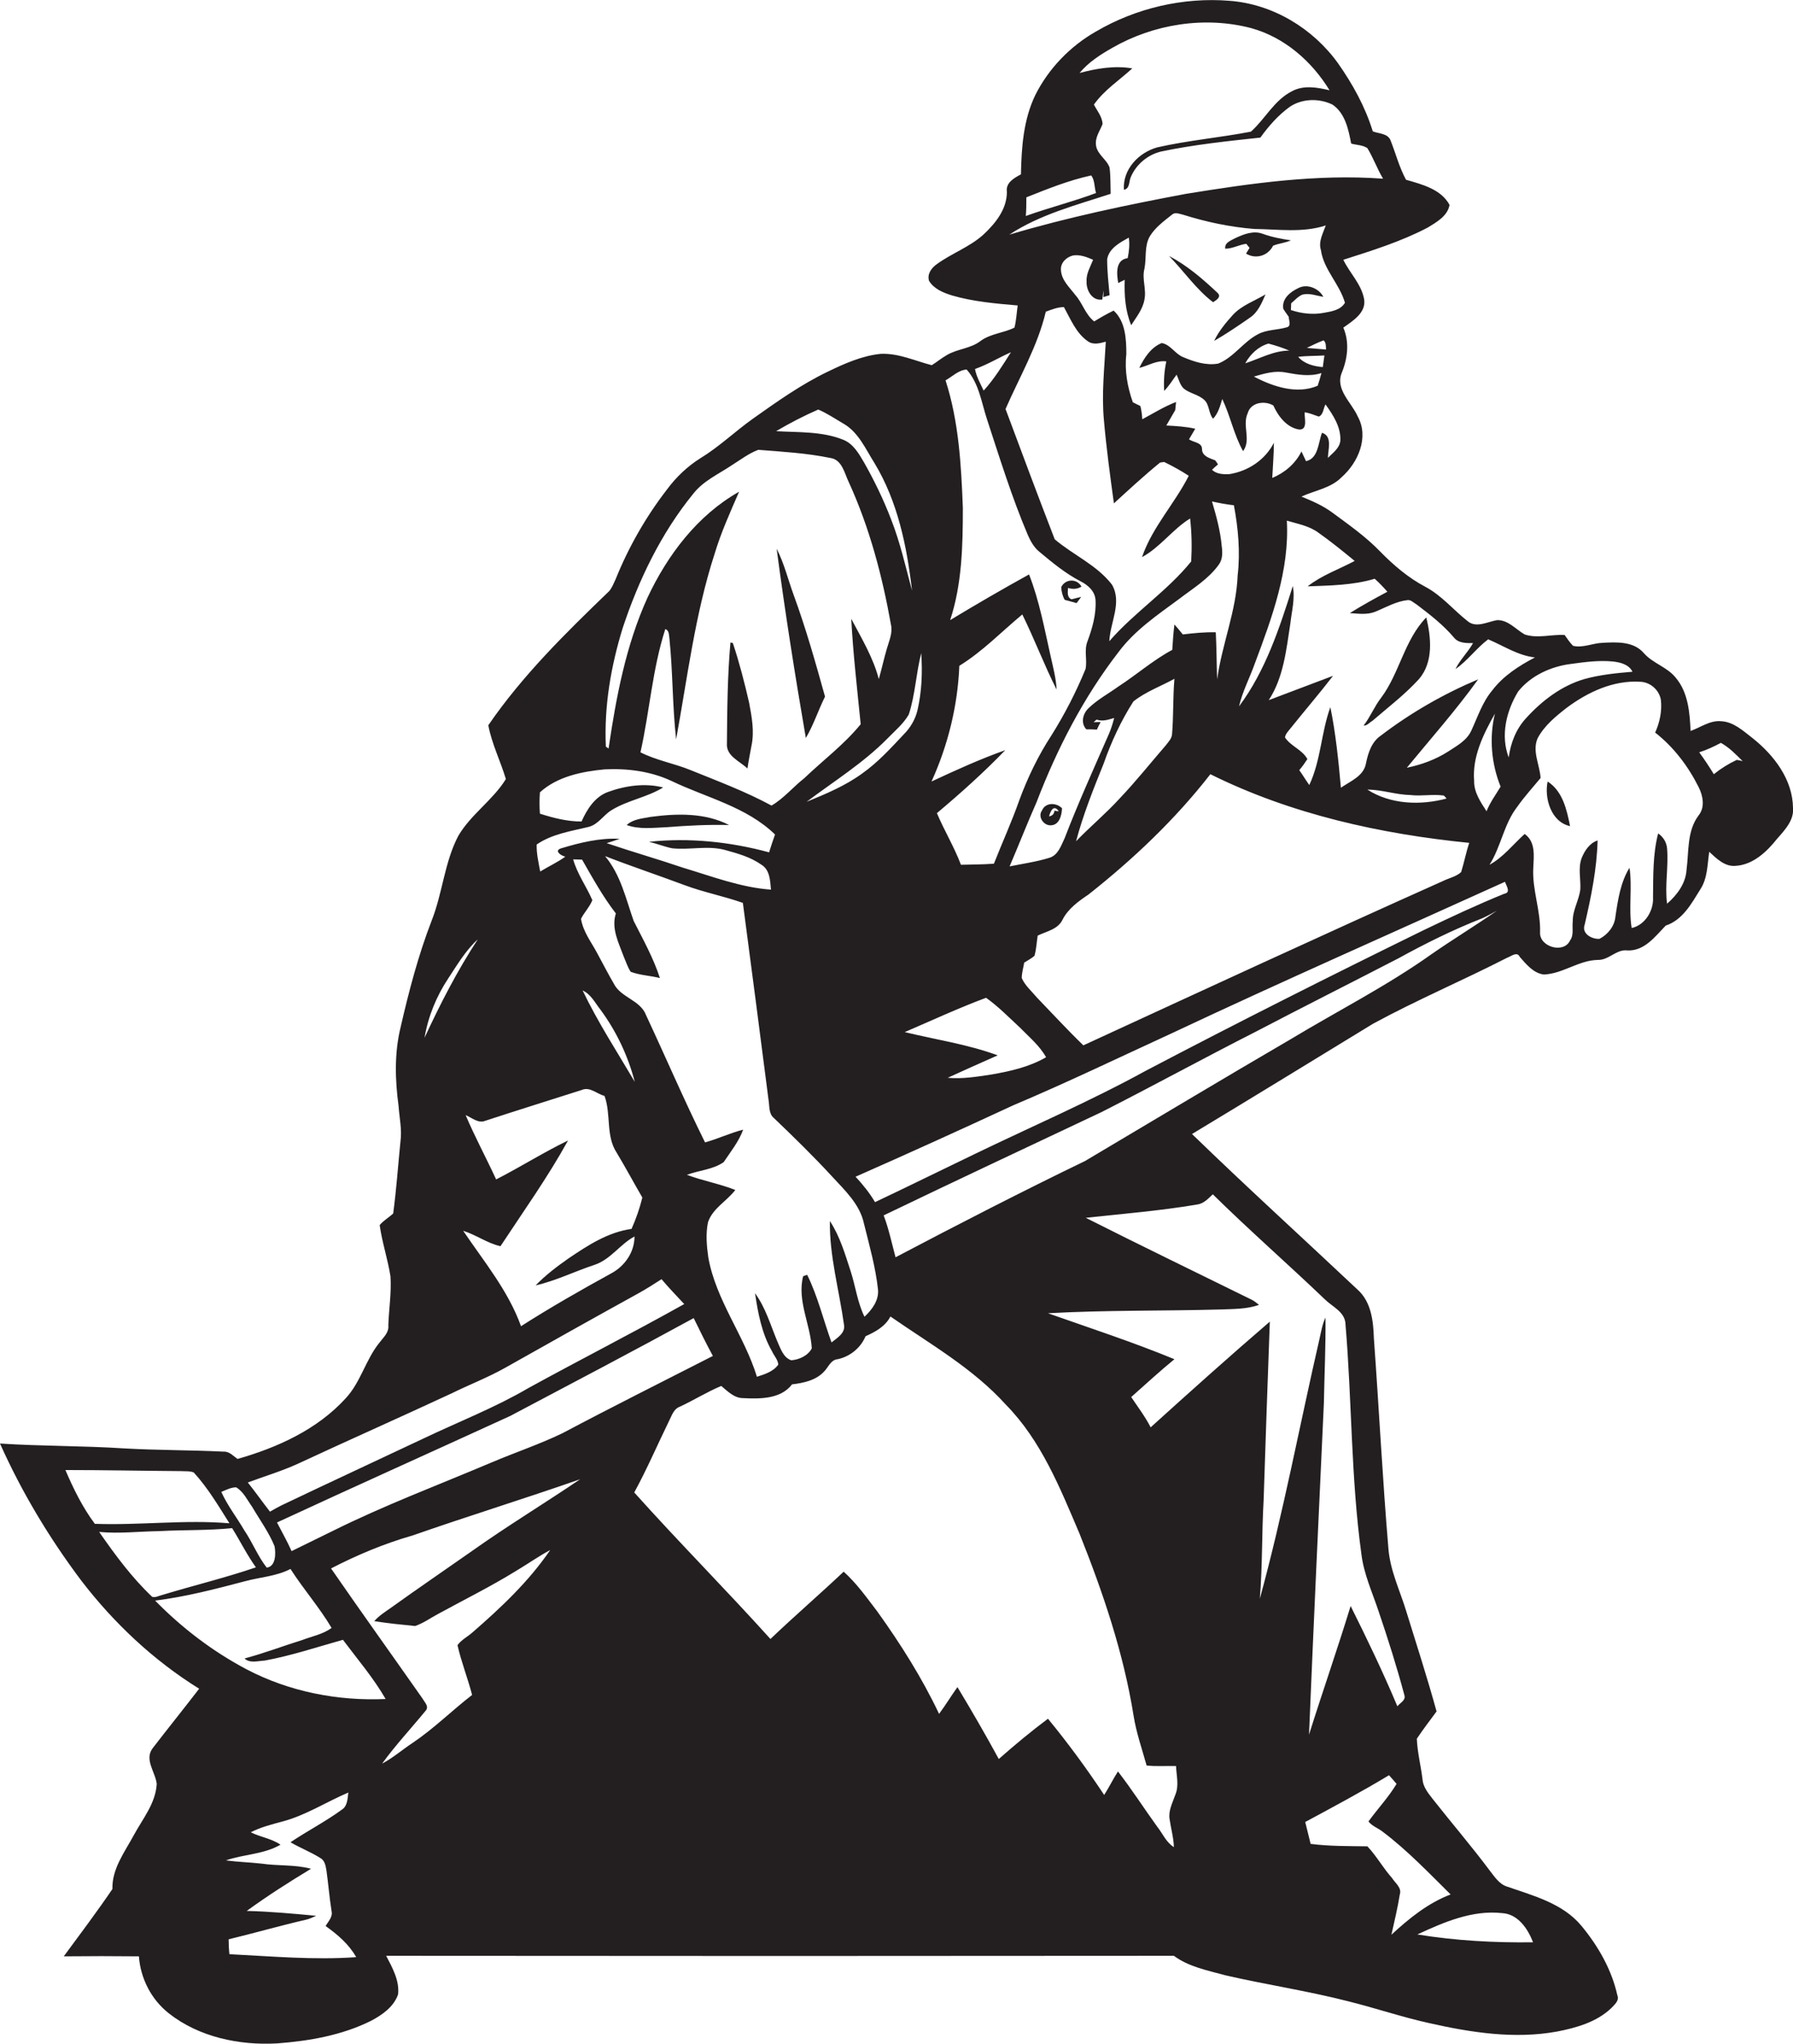 <?xml version="1.0" encoding="utf-8"?>
<!-- Generator: Adobe Illustrator 19.2.0, SVG Export Plug-In . SVG Version: 6.00 Build 0)  -->
<svg version="1.1" id="Layer_1" xmlns="http://www.w3.org/2000/svg" xmlns:xlink="http://www.w3.org/1999/xlink" x="0px" y="0px"
	 viewBox="0 0 663.5 756" enable-background="new 0 0 663.5 756" xml:space="preserve">
<g>
	<path fill="#231F20" d="M663.5,298.9c-0.1-10.5-7-19.5-14.9-25.8c-3.5-2.7-7.1-6.1-11.7-6.3c-4.1-0.4-7.6,2.3-11.3,3.6
		c-0.3-6.8-0.9-14.3-5.5-19.7c-3.2-4-8.5-5.3-11.8-9.1c-3.8-4.4-10-4.1-15.3-3.8c-3.6,0.1-7.3,2-10.9,1.1c-1.2-1.2-2.1-2.6-3.1-4
		c-4.9-0.3-10,1.4-14.8-0.2c-3.3-1.9-6.1-5.4-10.2-5.3c-3.6,0.6-7.8,3.1-11,0.3c-5.2-4.1-9.5-9.4-15.5-12.6
		c-6.3-3.3-11.8-8-16.8-13.1c-5.3-5.5-11.6-9.9-17.7-14.4c-3.5-2.6-7.5-4.3-11.4-5.9c5-2.3,10.9-3.1,14.9-7.2
		c6.1-5.4,10.2-14.8,5.9-22.5c-2.3-5.2-8.5-10-5.8-16.3c2.1-5.2,2.8-11.2,0.5-16.5c3.5-2.5,8.5-5.5,7.7-10.5
		c-1-5.6-5.3-9.6-7.7-14.6c10.6-3.4,21.3-6.7,31.2-11.9c3.3-2,7.4-4.3,8.1-8.4c-3.1-5.8-10.2-7.6-16.1-9.3
		c-2.5-4.6-3.8-9.7-5.7-14.5c-1-2.7-4.3-2.5-6.6-3.4c-2.8-9.1-7.4-17.4-12.8-25.1c-9.3-13-24.2-22-40.2-23.2
		c-17.1-1.4-34.7,2.7-49.5,11.4c-9.5,5.4-17.5,13.7-22.4,23.5c-4.4,9.1-5.1,19.4-5.3,29.3c-2.6,1.4-5.7,3.1-5.2,6.5
		c0,6.4-4.2,11.6-8.7,15.8c-5.1,4.6-11.7,6.9-17.2,10.9c-2,1.4-3.7,3.7-2.9,6.2c1.8,3,5.3,4.4,8.5,5.4c7.9,2.3,16.2,3,24.3,3.7
		c-0.4,2.7-0.5,5.5-1.2,8.2c-4,2-8.8,2.2-12.5,4.9c-3.7,2.9-8.6,2.9-12.6,5.3c-1.9,1.1-3.6,2.5-5.5,3.7c-6.2-1.6-12.3-4.5-18.9-4.2
		c-6.9,0.7-13.4,3.6-19.6,6.6c-9.8,4.7-18.8,11.1-27.7,17.4c-6.6,4.7-12.5,10.4-19.4,14.6c-4.8,3-9,7-12.4,11.6
		c-7.8,10.1-14.2,21.3-19,33.2c-0.7,1.5-1.3,3.1-2.4,4.4c-16,15.4-32.1,31.2-44.7,49.6c1.3,6.9,4.5,13.2,6.5,19.9
		c-4.8,7.8-12.9,13-17.6,21c-5.1,9.7-5.8,21-9.8,31.2c-5,12.9-8.5,26.3-11.6,39.8c-2.3,9.5-2,19.4-0.7,29c0.3,4.3,1.3,8.7,0.7,13
		c-0.9,8.9-1.5,17.8-2.7,26.7c-1.6,1.5-3.6,2.6-5,4.3c0.9,6.4,3,12.6,4,19c0.4,6-0.6,12.1-0.8,18.1c0.3,2.7-1.9,4.5-3.3,6.4
		c-5.1,6.3-6.9,14.6-12.5,20.6c-10.5,11.5-25.2,18.2-40,22.4c-1.6-1.1-3-2.8-5.1-2.7c-12.3-0.6-24.6-0.5-36.9-1.2
		C30.6,534.8,15.3,535,0,534c8,17.9,18.2,34.9,30,50.6c12.1,15.8,26.8,29.6,43.7,40.1c-5.7,7.4-11.5,14.6-17.2,22
		c-3.2,4.2,1,8.8,1.5,13.2c-0.4,7.2-5.2,12.9-8.5,19c-3.4,6.3-8.1,12.4-7.9,19.9c-5.7,8.4-11.9,16.6-18,24.9
		c9.3-0.1,18.6-0.1,27.8,0c0.6,8.2,4.6,16,11.1,21.1c11.2,8.8,26.1,11.9,40.1,11.1c11.9-0.9,23.9-3,34.6-8.3
		c4.2-2.2,8.5-5.2,10.1-9.8c0.6-5.1-2.1-9.9-4.4-14.3c97.2,0.1,194.4,0.1,291.5,0c5.5,4.1,12.5,5.4,19,7.2
		c15.2,3.5,30.7,5.8,45.8,9.7c10,2.5,19.7,5.8,29.7,8c15.5,3.5,31.6,6,47.4,3.1c7.1-1.4,14.6-3.5,20-8.7c1.2-1.3,3-2.7,2.2-4.7
		c-2.1-9.5-7.1-18.2-13.3-25.7c-6.9-8.3-17.7-11.1-27.5-14.5c-2.9-0.9-4.6-3.6-6.4-5.9c-6.8-9.1-14.2-17.7-21.2-26.6
		c-1.7-2.2-3.5-4.4-3.7-7.2c-0.6-5-1.9-9.9-2.1-15c2.3-3.5,4.9-6.8,7.3-10.1c-3.4-12.4-7.4-24.7-11.2-37c-2.3-7.6-5.9-14.9-6.6-23
		c-2.2-26-3.5-52.1-5.4-78.1c-0.2-6.4-1-13.5-6.1-18c-20.4-19.2-41.1-38-61.2-57.5c22.4-13.5,44.7-27.2,67-40.8
		c16.2-8.8,33.2-16,49.6-24.4c1.5-0.5,3.7-2.5,4.7-0.3c2.4,2.7,5,6,8.9,6.5c7.1-0.3,12.9-5.3,20-5.4c4.1,0.1,6.9-4.1,11-3.5
		c6.3,0.2,10.2-5.2,14.1-9.2c6.3-2.1,9.5-8.1,12.8-13.4c2.7-4.1,2.6-9.2,3.3-13.9c2.7,2.5,5.8,5.6,9.8,5.2c6.4-0.4,11.5-5.2,15.3-10
		C660.6,306.9,663.9,303.4,663.5,298.9z M581.4,245.6c5.1-0.7,10.2-1.4,15.4-0.9c2.8,0.3,6,1.1,7.3,3.8c-6,0.5-12,1.1-17.8,2.7
		c-8.5,2.5-15.7,8-21.6,14.5c-3.7,4-5.7,9.2-6.4,14.5c-3.1-8.1-0.9-17.2,3.5-24.4C566.5,249.9,574,246.5,581.4,245.6z M487.8,197
		c4.7,3.3,9.1,6.9,13.5,10.5c-5.8,3.1-12.2,5.3-17.4,9.4c8.3-0.3,16.8-0.4,24.8-2.8c1.7,1.5,3.2,3.1,4.7,4.8
		c-4.7,2.5-9.4,5.1-13.9,7.9c3.1,0.2,6.4,0.7,9.4-0.5c3.9-1.6,7.6-3.8,11.9-4.3c1.3-0.2,2.3,1,3.4,1.6c4.9,3.7,9.8,7.5,13.8,12.2
		c1.7,2.2,4.6,2.1,7.1,2.1c-1.9,3.4-4.8,6.1-6.5,9.6c4.5-3.1,7.7-7.7,12.1-11c5.7,2.4,11,6,17.3,6.7c-5.9,3.1-11.7,6.8-15.8,12.2
		c-3.7,4.4-5.4,9.9-7.8,15c-1.7,3.6-5.3,5.5-8.5,7.6c-4.7,3-9.9,4.9-15.3,6c8.9-10.8,18.2-21.3,26.4-32.7c-12.8,5.4-25,12.4-36,20.8
		c-3.4,2.3-4.7,6.3-5.5,10.2c-0.8,4.8-5.7,6.6-9.3,9.1c-0.9-10-1.9-20-3.9-29.8c-3.4,9.3-3.5,19.7-7.8,28.8
		c-1.3-1.8-2.4-3.7-3.7-5.5c1.1-1.3,2.1-2.7,3-4.1c-1.9-3.5-6.1-4.7-8.3-8c0.2-1.3,1.2-2.3,2-3.3c5.2-6.5,10.7-12.9,15.8-19.5
		c-7.9,3-15.8,6-23.8,9c5.5-8.4,6.5-18.7,8-28.4c0.5-4.5,1.8-9.2,0.9-13.8c-4.9,15.5-10.1,31.4-19.9,44.5c1.3-5.6,4-10.6,5.9-16
		c6.3-16.8,12.8-34.4,11.8-52.7C480.2,193.8,484.4,194.5,487.8,197z M555.3,291c-1.8,3-3.9,5.8-5.2,9.1c-2.2-3.4-4.7-7-4.6-11.3
		c-0.7-8.9,3.4-17.2,7.7-24.8C551,272.9,551.9,282.6,555.3,291z M334.8,381.8c10-4.3,19.9-8.9,30.1-12.7c4.6,3.3,8.5,7.3,12.6,11.1
		c3.4,3.5,7.2,6.6,9.6,10.9c-6.2,3.6-13.3,5.2-20.3,6.4c-5.3,0.8-10.7,1.7-16.1,1.2c6.2-2.8,12.3-5.6,18.5-8.3
		C358.1,386.3,346.3,384.6,334.8,381.8z M452.1,202c-0.5-5.6-2-11.1-3.6-16.5c2.7,0.6,5.3,1.1,8.1,1.4c1.6,8.5,2.4,17.3,1.4,25.9
		c-0.5,13.2-5.8,25.5-7.6,38.5c-0.2-5.8-0.2-11.6-0.5-17.4c-4.1-0.1-8.1,0.3-12.2,0.8c-1-1.2-2-2.5-3.1-3.7
		c-0.4,3.1-0.6,6.3-0.8,9.4c-7.1,3.8-13.2,9.2-20,13.6c-3.6,2.6-7.7,4.8-10.9,7.9c-2.2,2-3.1,5.6-0.9,7.9c1.3,0,2.6,0,3.9,0.1
		c0.3-0.7,1-2.1,1.4-2.8c-0.7,0-2,0-2.6,0.1c0.3-0.3,0.8-0.8,1.1-1c2.2,0.8,4.4,0,6.5-0.6c-0.5,2-1.1,3.9-1.9,5.8
		C404.8,284.2,399,297,394,310c-1.3,2.7-2.4,6.3-5.6,7.3c-4.8,1.5-9.9,2.2-14.8,3.2c3.4-7.9,6.5-15.9,10-23.8
		c7.6-19.8,17.4-38.8,30.4-55.6c6-8,14.3-13.6,22.3-19.5c5.1-3.9,10.9-7.4,14.7-12.7C452.5,206.9,452.4,204.3,452.1,202z
		 M434.6,251.1c-0.6,6.9-0.3,13.8-0.9,20.7c-0.2,1.5-1.3,2.6-2.2,3.8c-5.7,6.6-11.2,13.5-17.2,19.8c-5.1,5.6-10.9,10.4-16.1,15.8
		c2.6-9.8,6.4-19.3,10.2-28.7c2.8-8,6.4-15.8,11-23C423.9,255.9,429.5,253.9,434.6,251.1z M383.7,369c-1.9-2.3-4.4-4.4-5.6-7.2
		c0-1.9,0.6-3.8,0.9-5.7c1.3-0.8,2.6-1.5,3.8-2.5c0.7-2.4,0.8-5,1.2-7.5c3.3-1.6,7.5-2.3,9.2-5.9c2.1-4.1,5.9-6.8,9.6-9.3
		c16.6-13.1,32.1-27.8,45.1-44.5c29.8,14.8,62.8,22.1,95.8,25.4c-1.2,3.5-1.9,7.3-3,10.8c-1.8,1.7-4.5,2.2-6.7,3.3
		c-44.5,19.9-88.8,40.4-133.1,60.8C395,381,389.4,374.9,383.7,369z M506,292.1c5.4,0,10.5,1.9,15.9,2c4.1,0.5,8.3-0.4,12.4,0.2
		c0.3,0.3,0.8,0.8,1,1.1C525.6,298,514.6,297.6,506,292.1z M497.7,112c-1.6,2.7-4.9,3.2-7.7,3.7c-4.1,0.8-8.4,0.3-12.3-1
		c0-0.6,0.1-1.9,0.1-2.5c1.3-1.1,2.5-2.5,4.1-3.2c2.6-0.7,5.2,0.4,7.8,0.8c-1.6-3.1-6-5-9.3-3.2c-3,1.4-6.2,4-5.5,7.7
		c0.7,1,1.3,2,2,2.9c0,1.3,1.1,3.5-0.8,3.9c-3.4,1-7.3,0.8-10.5,2.5c-5.5,2.8-9,8.6-14.8,10.9c-4.5,0.8-9-0.7-13-2.4
		c-3-1.2-4.6-4.6-7.9-5.2c-4,1.6-6.5,5.5-8.3,9.2c3.3-0.8,6.4-2.9,10-2.4c-0.8,3.6-1,7.3-0.8,10.9c1.8-1.8,3.1-4,4.6-6
		c0.8,1.7,1.2,3.7,2.6,5.1c2.3,1.9,5.5,2.2,7.7,4.3c1.9,1.8,1.5,4.9,3.2,6.9c1.9-2,2.6-4.7,3.4-7.3c3,6.3,4.3,13.2,7.7,19.3
		c3.1-4.2-0.4-9.5,1.7-14c1.1-4.1,6.3-4.8,9.5-2.9c1.8,4,5,8.2,9.6,8.9c3.3,0.1,1.8-4.4,2-6.4c1.8,0.3,3.5,1,5.2,1.6
		c1.7-0.6,1.7-3.1,2.5-4.5c2.8,3.9,5.7,8.3,5.5,13.3c-0.2,2.9-2.8,4.6-4.6,6.5c0-3,1.8-8.1-2.2-9.3c-1.4,3.6-1.3,9.5-5.9,10.5
		c-0.6-1.2-1.1-2.4-1.7-3.6c-2.2,4.5-6.2,7.9-10.8,9.8c0.2-4.3,0.6-8.7,0.6-13c-3.2,6.3-9.5,10.5-16.5,11.6c-2.2,0.1-4.7,0-6.4-1.6
		c0.5-0.5,1.6-1.5,2.2-2c-0.2-0.4-0.7-1.1-1-1.5c-2-0.8-4.9-1.5-4.9-4.2c0-2.5-3.2-2.4-4.8-3.6c0.8-1.3,1.5-2.6,2.3-3.9
		c-3.5-0.8-7.1-1-10.7-1.2c1.1-1.9,2.2-3.8,3.3-5.7c0.1-0.8,0.2-2.2,0.3-3c-4.4,1.7-8.4,4.2-12.5,6.4c-0.1-1.7-0.3-3.3-0.7-4.9
		c-1-0.5-1.9-0.9-2.8-1.4c-2-5.7-3.1-11.7-2.4-17.8c0-5.5-0.3-12.1-4.7-16.1c-2.5,1.2-4.9,2.6-7.2,4c-3.3-2.6-4.3-6.8-7-9.8
		c-2.1-2.8-5.1-5.4-5.3-9.2c-0.2-2.7,2-4.8,4.5-5.4c2.6-0.4,5.1,0.6,7.4,1.6c-1,2.6-2.6,5.1-2.4,8c-0.2,3.2,2,7.3,5.8,6.7
		c0.1-0.8,0.3-2.5,0.5-3.4c0,0.6-0.1,1.9-0.1,2.5l2.3-0.7c-0.4-4.4-0.9-8.9-0.9-13.3c0.7-4.1,4.8-6.2,8-8c0.4,2.5,0.1,5.1-0.4,7.6
		c-4.6,0.6-4.1,5.8-3.5,9.2c0.8-0.4,1.6-0.8,2.4-1.2c-0.2,5.7,0.2,11.5,2.4,16.8c1.9-3,4.3-5.9,4.9-9.5c0.8-3.8-1-7.6,0-11.4
		c0.8-4-0.1-8.4,2-12c2-3.3,5.2-5.6,8.2-8c1.1-1,2.7-0.3,4,0c8.6,2.7,17.5,4.6,26.5,5.3c8.8,0.1,17.8,1.5,26.4-1.3
		c-1,2.9-2.8,5.9-1.8,9.1C489.8,99.7,495.7,105,497.7,112z M475.8,137.8c4.4,0.8,8.9,1.6,13.2,0.2c-0.4,1.6-0.9,3.2-1.4,4.7
		c-7.7,3.3-16.6,0.3-23.6-3.4C467.8,138.2,471.8,137,475.8,137.8z M460.8,134.4c1.9-3.4,4.8-6.2,8.6-7.3c2.6,0.7,5.2,1.5,7.7,2.6
		C471.3,129.7,466.1,132.7,460.8,134.4z M480.4,132c3.2-0.4,6.5-0.3,9.7-0.5c-0.2,1.4-0.4,2.9-0.6,4.3
		C486.1,135.5,482.6,134.6,480.4,132z M483.6,128.7c2-1,4.1-2,6.2-2.8c1,0.9,0.8,2.2,0.9,3.4C488.3,129.1,486,128.9,483.6,128.7z
		 M379.8,73c7.8-3.1,15.7-6.3,24-8.1c1.4,1.8,1.1,4.4,1.8,6.5c-8.5,3.2-17.4,5.4-26,8.5C379.8,77.7,379.8,75.4,379.8,73z
		 M373.5,86.8c11.4-7.5,24.7-10.9,37.5-15.1c-0.1-3.2,0-6.5-0.4-9.7c-1-3-4.5-4.8-5-8.1c-0.5-3,1.4-5.4,2.4-8
		c-0.1-2.7-2-4.9-3.2-7.2c3.8-5.4,9.4-9,14.2-13.4c-6.5-1.1-13.2,0-19.5,1.7c3.3-4,7.7-6.8,12.1-9.3c15.3-8.8,34.2-11.8,51.4-7.3
		c12.3,3.4,22.4,12.2,29,23c-4.6-1.1-9.7-2-14,0.4c-6.5,3.3-9.9,10.3-15.1,14.9c-11.4,2.2-23.1,3.2-34.6,5.8
		c-6.9,1.9-12.9,8.1-12.4,15.7c2.3-0.4,1.8-3.2,2.6-4.8c2-4.7,6.4-8.3,11.4-9.4c12-2.5,24.3-3.8,36.5-5.1c3.1-4.3,6.6-8.3,10.9-11.4
		c4.6-3.1,10.9-3.2,15.8-0.8c4.7,3.2,5.9,9.2,6.9,14.4c2,0.6,4.3,0.5,6,1.7c2.2,3.6,3.6,7.6,5.8,11.3c-24.4-1.8-48.8,1.7-72.9,5.6
		C417,75.8,395,80.4,373.5,86.8z M387,115.3c2.2-0.8,4.4-1.7,6.7-1.7c2.5,4.5,4.5,9.6,8.8,12.6c2,1.5,4.5,0.8,6.7,0.2
		c-0.5,9.6-1.6,19.3-0.7,29c0.9,10.3,2.3,20.6,3.7,30.8c5.6-5.1,11.2-10.3,17.1-15.1c0.4,0,1.1-0.2,1.5-0.2c3.1,1.5,6.2,3.2,9.1,5.1
		c-5.2,10.3-13.5,19-17.3,30.1c6.8-3.7,11.3-10.3,17.8-14.3c0.6,5.3,0.7,10.6,0.4,15.9c-8.9,11-21,18.8-30.3,29.5
		c0.3-6.9,4.8-14.3,1-20.9c-5.6-7.3-14.4-11-21.2-16.8c-6.2-16-12.2-32.1-18.2-48.2C377.3,139.4,384,128,387,115.3z M374.1,130.3
		c-3.1,4.9-6.2,9.9-10.1,14.2c-1.2-2.6-2.7-5.2-3.2-8C365.4,134.9,369.6,132.3,374.1,130.3z M355,246.3c8.6-5.3,15.6-12.6,23.3-19
		c4.5,9.1,8.1,18.7,12.7,27.8c-0.2-4.2-1.3-8.2-2.2-12.3c-2.3-10.2-4.2-20.6-8-30.3c-9.8,5.4-19.6,11.1-29.2,16.9
		c4.4-13.3,4.7-27.6,4.7-41.5c-0.6-15.9-1.5-32-6.4-47.2c2.5-1.4,4.8-3.8,7.8-4c4.6,5.1,5.5,12.3,7.6,18.6
		c4.7,14.3,9.1,28.6,15,42.5c1,2.3,2.3,4.7,4.3,6.3c4.8,4,9.6,8,15.2,10.9c2.8,1.4,5.4,3.7,5.6,7c0.3,5.3-1.2,10.4-3,15.3
		c-1.3,3.3,0,6.9-0.7,10.2c-3.5,8.5-7.7,16.7-12.6,24.5c-4.9,7.5-8.8,15.6-11.9,24c-2.8,8-6.3,15.6-9.4,23.5
		c-4.1,0.3-8.1,0.3-12.2,0.4c-2.5-6.6-6.2-12.7-8.9-19.1c8.8-7.4,17.3-15,25.3-23.3c-9.3,3.3-18.3,7.4-27.3,11.6
		C350.8,275.7,354.4,261.1,355,246.3z M339.5,262.8c-0.8,3.3-2.6,6.4-5,8.8c-4.8,5.1-9.6,10.4-15.4,14.5
		c-6.3,4.6-13.5,7.6-20.6,10.5c10.1-7.6,20.9-14.3,29.8-23.3c2.8-2.9,6-5.5,8-9c2.4-7.4,2.7-15.3,4.6-22.7
		C341.4,248.7,341.1,255.9,339.5,262.8z M312.3,489.9c0.7,3.2-2.5,5-4.6,6.7c-3-8.3-5.1-17.1-9-25c-0.4,0.1-1.2,0.4-1.5,0.5
		c-2.3,9,2.7,17.8,3.2,26.7c-1.4,2.7-4.7,4.2-7.6,4.4c-3-1-4-4.5-5.2-7.1c-2.5-6-4.3-12.4-8.2-17.7c1.1,7.4,2.5,14.9,6.3,21.5
		c0.7,1.6,2.2,3.1,2.3,4.9c-1.8,2.6-5.1,3.6-7.9,4.5c-4.7-15.3-15.2-28.3-18-44.2c-0.6-4.3-1-8.7-0.1-13c1.8-5.2,6.9-7.7,10.1-11.9
		c-5.8-2.3-12.1-3.4-17.9-5.6c4.5-1.7,9.6-1.9,13.6-4.7c2.6-3.9,5.6-7.6,7.2-12c-4.8,1.2-9.3,3.4-14.1,4.7
		c-7.7-15.5-14.5-31.4-21.8-47c-2.1-5.7-9.4-6.5-12-11.8c-2.1-3.6-4-7.3-6-11c-2.2-4.2-5.3-8-6.1-12.9c1.2-2.4,3.2-4.4,4.2-6.9
		c-2.2-5.1-5.6-9.7-7.1-15.1c0.8,0,2.5,0.1,3.3,0.1c3.9,6.8,7.7,13.7,12.5,19.9c-1.8,5.6,1.1,11,3,16.2c0.8,1.8,1.4,3.8,2.5,5.4
		c3.5,1.3,7.2,1.4,10.8,2.3c-2.4-7.4-6.2-14.2-9.7-21.1c-2.9-8.2-4.8-17.1-10.6-24c9.8,3.8,19.7,7.1,29.6,10.8
		c7,2.6,14.3,4,21.4,6.5c3.2,24.3,6.4,48.6,9.5,72.9c0.4,2.3,0,5.1,2,6.7c7.3,7,14.6,14.1,21.5,21.6c4.7,5.1,10.3,10.3,11.8,17.4
		c2,8.1,4.3,16.1,5.2,24.4c0.4,4-2.2,7.5-5,10.1c-2.6-5.3-3.3-11.2-5.1-16.8c-2.1-6.4-4-13-7.7-18.6
		C306.9,464.5,310.5,477.1,312.3,489.9z M263.8,501.6c-18.6,9.5-37.2,18.8-55.7,28.6c-8.5,4.1-17.5,7.1-26.2,10.8
		c-19.6,8.3-39.6,15.8-58.7,25.3c-5.1,2.5-10.2,5-15.3,7.5c-1.6-3.6-3.6-7.1-5.4-10.6c28.7-13.3,57.5-26.2,86.3-39.4
		c22.7-12,45.4-23.9,67.9-36.2C259,492.3,261.3,497,263.8,501.6z M234.9,400.2c-6.6-11.2-13.7-22.1-19.3-33.8
		c3.1,1.4,4.6,4.6,6.6,7.1C228.1,381.5,232.4,390.6,234.9,400.2z M302.8,151.5c3.3,1.4,6.2,3.4,9.3,5.2c5.6,3.2,8.2,9.4,11.5,14.6
		c8.6,14.2,12,30.8,13.9,47.2c-2.4-8.9-4.4-17.9-7.8-26.5c-2.8-7.3-6.2-14.3-10-21c-1.9-3.2-3.9-6.8-7.6-8.3
		c-7.9-3.2-16.5-2.7-24.9-3.2C292.3,156.5,297.5,153.8,302.8,151.5z M230.4,232.4c5.9-17.8,14.2-35.1,26.1-49.7
		c3.7-4.8,9.4-7.3,14.3-10.6c3.2-2,6.3-4.4,9.8-5.7c8.9,0.7,17.8,1.2,26.6,3c4.5,0.6,5.3,5.8,7,9.2c7.6,16.7,12.3,34.5,15.5,52.5
		c0.7,3-0.7,6-1.5,8.8c-1.1,3.7-1.9,7.5-3,11.3c-2.1-8-6.4-15.1-10.2-22.3c0.7,13,2.2,26,3.5,39c-6.1,7.5-13.9,13.3-20.9,20
		c-4.1,3.2-7.6,7.5-12.1,10.1c-9.6-5.2-19.8-9-29.9-13.1c-6.1-2.5-12.7-3.6-18.6-6.6c3.4-15.1,4.4-30.8,9.2-45.6
		c1.4,0.5,1.3,2,1.5,3.3c1.3,12.4,1.1,25.1,2.5,37.5c4.2-22.9,7-46.3,14.2-68.5c2.4-8,5.8-15.5,9.1-23.1
		c-15.4,8.7-26.5,23.4-33.9,39.2c-8,17.6-11.6,36.8-14.4,55.8l-1-0.7C223.5,261.2,226.1,246.4,230.4,232.4z M224.9,293
		c-4.8,1.8-7.7,6.4-9.7,10.9c-5.3,0-10.4-1.3-15.4-2.9c-0.2-2.6-0.2-5.3,0-7.9c6.5-5.9,15.6-7.7,24-8.5c8.4-0.4,17,0.7,24.7,4.3
		c12.9,6.2,27.7,9.5,38.3,19.8c-0.8,2.2-1.5,4.4-2.2,6.6c-14.4-3.9-29.6-5.5-44.4-3.9c2.9,0.7,5.6,1.8,8.5,2.4
		c6.5,0.7,13.1-1.1,19.5,0.6c4.7,1.3,9.5,2.6,13.6,5.5c3.1,1.9,3.2,5.9,3.5,9.2c-11.2-0.8-21.8-4.9-32.5-8.1
		c-9.4-3.2-18.9-5.9-28.3-9.1c1.6-0.5,3.2-1,4.8-1.6c-7.3-0.4-14.6,1.4-21.6,3.5c-2.9,0.9,0,2.8,1.5,3.1c-2.9,2.1-6.2,3.6-9.3,5.5
		c-0.6-3.3-1.4-6.6-1.3-10c5.7-3.9,12.6-4.9,19.2-6.5c3.6-0.9,5.5-4.4,8.5-6.2c6-3.7,13.1-4.7,19.1-8.4
		C238.7,289.6,231.5,290.6,224.9,293z M179.6,414.6c11.9-3.9,23.8-7.6,35.7-11.4c3-1.3,5.6,1.5,8.4,2.2c2.5,6.8,0.4,14.8,4.5,21
		c3.3,5.5,6.3,11.1,9.5,16.6c-1,4-2.3,7.8-4,11.6c-8.7,1.2-16.2,6.1-23.3,10.9c-4.3,3-8.5,6.2-12.2,10c7.5-1.7,14.5-5.2,21.8-7.6
		c6-2,9.4-7.6,14.8-10.5c0,5.8-3.6,11-8.7,13.7c-11.3,6.2-22.5,12.6-33.3,19.5c-4.7-13.1-13.7-23.9-21.4-35.3
		c4.8,1.5,8.9,4.6,13.8,5.7c8.5-12.9,17.5-25.5,25-39.1c-9.1,4.4-17.6,9.8-26.6,14.4c-3.7-8-7.9-15.8-11.3-23.8
		C174.7,413.5,177,415.7,179.6,414.6z M165.9,361.9c3.3-5,6.4-10.3,10.9-14.4c-7.6,11.6-13.9,23.9-19.7,36.4
		C158.4,376.1,161.5,368.5,165.9,361.9z M110.4,541.4c18.9-8.8,37.9-17.2,56.8-26c6.5-3.2,13.3-5.8,19.7-9.4
		c16.5-9.3,32.9-18.5,49.4-27.6c2.9-1.6,5.7-3.4,8.5-5.2c2.7,3.2,5.6,6.2,8.4,9.2c-19.1,10.7-38.6,20.6-57.7,31.1
		c-12.3,7.2-25.7,12.4-38.5,18.5c-17.6,8.3-35.3,16.5-52.9,24.9c-1.4,0.7-2.8,1.5-4.2,2.3c-2.8-3.6-5.4-7.3-8.2-10.8
		C97.9,546.1,104.3,544.2,110.4,541.4z M87.4,550.2c2.7,1.6,4.1,4.7,5.9,7.2c2.8,4.8,6.2,9.4,8.3,14.6c0.5,2.6,0.5,7.5-2.9,7.9
		c-3.3-4.2-5.3-9.4-8.3-13.8c-2.8-4.8-6.2-9.1-8.5-14.2C83.8,551.1,85.5,550.2,87.4,550.2z M24.2,543.8c14.2,0,28.4,0.3,42.7,0.4
		c1.6,0.1,3.3-0.1,4.8,0.5c5.2,5.7,9.1,12.3,13.2,18.8c-16.5-1.4-33.2,0.8-49.8,0.2C30.6,557.7,27.2,550.8,24.2,543.8z M56.3,590.7
		c-7.5-7.1-13.7-15.5-19.6-24c7.4,0.7,14.8-0.2,22.3-0.3c9-0.5,18-0.2,26.9-1.1c3,4.8,5.5,9.9,8.8,14.5
		c-11.4,3.9-23.1,6.7-34.6,10.2C58.8,590.3,57.5,591.1,56.3,590.7z M84.9,722.9c-0.2-1.8-0.3-3.7-0.3-5.5c9.5-2.3,18.9-5,28.4-7.2
		c1.4-0.3,2.7-0.9,4-1.5c-8.5-0.8-17.1-1.6-25.7-1.8c7.7-5.6,15.7-10.7,23.8-15.6c-6-1.6-12.2-1-18.3-1.9c-4.4-0.5-8.8-0.6-13.2-1.2
		c6.6-2.3,14-2.2,20.2-5.8c-3.3-2.3-7.5-2.8-11-4.6c3.7-1.9,7.7-2.9,11.8-4c8.6-2.3,16.1-7.2,24.3-10.7c-0.3,2.3-0.3,5.1-2.5,6.4
		c-6,4.4-12.7,7.8-18.9,12c3.6,2.1,7.5,3.6,11,5.8c1.7,0.9,2,2.9,2.3,4.6c0.7,5,1.1,10.1,1.9,15.1c0.5,2.2-1.3,3.8-2.2,5.5
		c4.4,3.1,8.7,6.8,11.3,11.5C116.2,725.1,100.5,723.7,84.9,722.9z M91.2,617.5c-12.5-6.6-23.9-15.3-33.8-25.4
		c11.3-1.4,22.4-4.3,33.4-7.2c5.6-1.5,11.5-1.8,16.7-4.5c4.8,7.5,10.7,14.2,15.2,21.8c-3.2,2.4-7.3,3.1-10.9,4.5
		c-7.1,2.2-14.1,4.9-21.3,6.8c1.9,1.9,5,0.9,7.4,0.8c9.8-1.8,19.4-5,29-7.7c5.4,7.2,11.3,14.1,15.8,21.9
		C125,629.3,107,625.8,91.2,617.5z M153.6,601.5c3-1,5.6-2.9,8.4-4.4c9.7-5.3,19.6-10.2,29-16c4.2-2.5,8.3-5.4,12.6-7.7
		c-7.9,11.6-18.2,21.3-28.8,30.5c-1.8,1.6-4.1,2.7-5.5,4.7c1.4,6.2,3.8,12.2,5.4,18.4c-7.5,5.8-14.2,12.5-22.1,17.8
		c-3.8,2.5-7.2,5.5-11.2,7.6c5-6.9,10.9-13.2,16.3-19.8c1-1.5-0.6-2.9-1.3-4.2c-11.3-16.1-22.7-32-33.9-48.2
		c9.7-5,19.7-9.2,30.2-12.2c20.6-7.2,41.4-13.6,62-20.8c-13.3,9-27,17.3-40.1,26.6c-10,7-20.1,13.9-30,21c-2.1,1.5-4.4,2.9-6.1,4.9
		C143.5,600.5,148.5,601,153.6,601.5z M434.9,664c-1,2.9-2.6,5.8-2.1,8.9c0.5,3.5,1.5,6.9,1.6,10.4c-2.9-1.8-4.2-5.1-6.2-7.6
		c-4.9-6.8-9.4-13.8-14.5-20.4c-1.8,2.8-3.3,5.9-5.1,8.7c-6.5-9.8-13.4-19.2-20.8-28.2c-6.3,4.7-12.3,9.7-18.2,14.9
		c-4.9-9-10-17.8-15.3-26.6c-2.3,3.2-4.4,6.7-6.8,9.9c-6.3-13.3-14.2-25.8-22.8-37.8c-3.9-5.1-7.7-10.5-12.5-14.8
		c-8.9,8.4-18.2,16.4-27.1,24.9c-16.5-18.3-33.9-35.8-50.4-54.2c4.7-8.6,8.6-17.7,12.9-26.5c1-1.9,1.6-4.3,3.9-5.2
		c5.2-2.4,10.1-5.5,15.4-7.7c2.4,2,4.8,4.5,8.1,4.5c6.2,0.3,13.9,0.4,18.1-5.1c4.3-0.5,9-1.5,12-4.9c1.5-1.6,2.4-4.2,4.9-4.4
		c4.6-1,8.5-4.2,10.3-8.5c3.6-1.6,7.3-3.6,9.2-7.3c14.7,10.2,30.6,19.2,42.7,32.6c13.1,13.3,20.1,30.9,27.3,47.8
		c8.7,21.8,16.3,44.2,20,67.4c1,6.2,3.1,12.2,4.8,18.3c3.6,0.4,7.3,0.1,10.9,0.2C435.3,656.8,436.4,660.5,434.9,664z M555.8,707.7
		c5.9,0.3,9.6,5.8,11.5,10.8c-14.3,0.2-28.7-0.6-42.8-2.9C534.2,711.1,544.8,706.5,555.8,707.7z M536.8,700.8
		c-8.4,3.2-15.4,8.9-21.9,14.9c1.1-5,2.3-9.9,3.1-14.9c0.8-2.5-1.7-4.2-2.9-6.1c-3.3-3.7-5.7-8.1-9.1-11.7c-7-0.1-14,0-21-0.9
		c-0.7-2.7-1.3-5.4-2-8.1c10.4-5.6,20.9-11.2,31-17.3c0.9,1,1.9,2.1,2.8,3.2c-3,5-7,9.2-10.4,13.9c1.4,1.8,3.7,2.5,5.4,3.9
		C520.8,684.5,528.7,692.8,536.8,700.8z M442.9,445.6c2.5-0.3,4.2-2.2,5.9-3.8c13.5,13.3,27.7,25.7,41.4,38.8
		c2.8,2.8,7.6,4.7,7.7,9.3c2.4,28.3,2,56.9,5.9,85.1c0.9,7.3,4,14,6.3,20.9c3.5,10.3,6.8,20.7,9.6,31.2c0.6,1.9-1.6,2.8-2.6,4.1
		c-5.3-12.6-11.2-24.9-17.3-37.1c-4.9,16-10.4,31.7-15.4,47.6c1.7-40.9,3.6-81.8,5.5-122.6c0.2-10.6,0.7-21.1,0.6-31.7
		c-1.2,2.5-1.6,5.2-2.2,7.8c-7.4,32.1-13.4,64.5-22.1,96.2c1-12.1,0.7-24.2,1.4-36.3c0.7-22.1,1.5-44.1,2.3-66.2
		c-14.9,12.8-29.5,25.9-44.1,39.1c-2-3.9-4.7-7.5-7.2-11.2c5.3-4.7,10.5-9.5,16-14c-15.3-6.3-31.2-11.5-46.8-17
		c21.4-1.2,42.8-0.8,64.1-1.4c4.7-0.2,9.5-0.1,14-1.7c-0.9-0.7-1.7-1.4-2.7-1.9c-20.5-10.1-41-20-61.4-30.3
		C415.5,449,429.3,447.9,442.9,445.6z M529.7,353c-16.6,11.8-34.8,21-52.2,31.5c-25.4,14.8-50.7,30-76,45
		c-23.6,11.4-46.9,23.4-70.1,35.6c-1.4-5.2-2.5-10.5-4.4-15.5c26.8-12.9,53.7-25.5,80.6-38.2c19.1-9.7,37.9-20,57-29.7
		c17.6-9.2,35.3-18.1,52.9-27.2c10-5.5,20.3-10.6,31-14.8c1.8-0.8,3.6-1.8,5.4-2.8C545.9,342.5,537.6,347.5,529.7,353z M556.7,330.6
		c-10.1,4.1-19.9,8.7-29.7,13.4c-34.5,16.9-68.9,34.2-103,52.1c-20.6,11.3-42.2,20.6-63.3,30.8c-12.3,5.9-24.6,12-36.9,17.8
		c-2-3.4-4.5-6.5-7.2-9.4c19.5-8.6,38.9-17.4,58.3-26.4c19.9-8.4,39.4-17.8,59-26.8c40.8-19.2,82-37.3,123-55.9
		C557.4,327.6,559.2,330.2,556.7,330.6z M628.6,301.6c-4.4,5.8-3.6,13.4-4.5,20.2c-0.3,5-3.5,9.3-7.2,12.5c-0.9-6.8,0.6-13.7,0-20.5
		c-0.2-2.2-1.4-4.2-3.3-5.5c-2,7.7-1.8,15.7-1.9,23.6c0.3,4.9-2.9,10.3-7.9,11.4c-1.2-7.4,0.3-14.9-0.8-22.3
		c-3.3,5.3-4.3,11.9-5.2,18c-0.3,3.6-2.8,6.7-5.9,8.3c-2.8,0.2-6.7-1.9-5.5-5.2c2.4-10.3,4.5-20.6,4.8-31.2c-3,1-4.8,3.8-5.9,6.5
		c-1.4,3.7-0.3,7.7-0.5,11.6c-0.5,4.1-2.9,7.7-2.8,11.9c-0.3,2.3,0.5,5-1,7c-2.3,5-11.3,2.4-11.1-2.9c0.3-8.1-3-15.9-2.5-24.1
		c0.2-4.3,0.9-9.5-3.2-12.4c-4.3,3.9-7.9,8.6-13,11.4c4.3-6.8,5.3-15.1,10.3-21.5c2.6-3.7,5.7-7.1,8.6-10.6
		c-0.3-4.9-3.2-9.9-1.1-14.7c2.5-4.7,6.7-8.1,10.8-11.3c7.8-5.8,17.2-10.2,27.1-9.6c3.7,0.1,7,2.9,7.7,6.6c0.5,4.2-0.4,8.4-2.1,12.2
		c6.8,5.3,12.2,12.4,16.1,20.2C630.2,294.4,631,298.6,628.6,301.6z M642.7,281.1c-3,1.4-5.9,3.2-8.5,5.3c-1.7-2.8-3.5-5.5-5.4-8.1
		c2.8-0.9,5.4-2.1,8-3.5c3.1,1.7,5.6,4.3,8.1,6.8C644.4,281.4,643.3,281.2,642.7,281.1z"/>
	<path fill="#231F20" d="M457.1,88.1c-1.6,0.9-4,1.6-3.7,3.9c2.8,0,5.1-1.5,7.8-1.8c0.3,0.4,0.9,1.1,1.2,1.5c-0.3,0.5-1,1.6-1.3,2.1
		c3.5,2.2,8.1,0.9,10-2.9c2.1-0.9,4.5-1,6.6-2c-3.5-0.5-7.1-1.2-10.4-2.4C463.9,85.2,460.3,86.6,457.1,88.1z"/>
	<path fill="#231F20" d="M450.5,108.3c-5.4-5.1-11.2-10.1-17.9-13.6c5.5,5.6,10,12.3,16.3,17.1C450,111.1,452.2,109.8,450.5,108.3z"
		/>
	<path fill="#231F20" d="M449.3,126.1c4.5-2.6,8.8-5.5,13.1-8.5c3.1-2,4.5-5.5,5.9-8.7c-4,2.4-8.7,4-12,7.5
		C453.6,119.4,451,122.5,449.3,126.1z"/>
	<path fill="#231F20" d="M305.3,257.7c-3.5-12.6-7.1-25.3-11.6-37.6c-2.1-5.7-3.5-11.7-6.3-17.1c3.1,23.4,6.8,46.8,10.8,70
		C301.1,268.1,302.8,262.7,305.3,257.7z"/>
	<path fill="#231F20" d="M398.4,223.1c0.4-0.6,1.3-1.7,1.7-2.3c-0.9,0.2-2.7,0.7-3.6,0.9c-1.8-0.8-1.3-2.7-1.3-4.2
		c1.7,0.5,3.4,0.5,5-0.5c-1.7-3.1-6-2.9-7.5,0.2c0.1,1.7,0.5,3.3,1.3,4.7C395.4,222.3,396.9,222.7,398.4,223.1z"/>
	<path fill="#231F20" d="M525.1,251.2c5.4-6.3,4.5-15.3,2.7-22.8c-8.1,8.3-9.9,20.6-16.7,29.7c-2.5,3.2-4,7.1-6.5,10.3
		c1.3,0.1,2.1-1.1,3.2-1.7C513.6,261.7,519.8,257,525.1,251.2z"/>
	<path fill="#231F20" d="M270.3,237.7c-1.1,12.4-1.2,24.8-1.3,37.2c-0.4,4.8,4.7,6.6,7.6,9.4c0.4-2.9,1-5.7,1.5-8.5
		c1.1-5.3,0.1-10.6-0.9-15.9c-1.7-7.4-3.6-14.8-6-22C271,237.8,270.6,237.7,270.3,237.7z"/>
	<path fill="#231F20" d="M572.7,289.1c-1.3,6.2,1.3,15,8.3,16.5C579.8,299.6,578.3,292.7,572.7,289.1z"/>
	<path fill="#231F20" d="M385.6,299.8c-1.7,2.3,0.6,5.7,3.3,5.5c3.1-0.1,4-3.7,4.1-6.3C391,296.9,386.9,296.7,385.6,299.8z
		 M391.8,300.1c-0.4,0-1.2-0.1-1.6-0.2c-0.1,1.2-0.8,1.9-2,2.1C388.7,300.1,389.9,297.4,391.8,300.1z"/>
	<path fill="#231F20" d="M246.7,306c7.7-0.6,15.4-1,23.1-0.8c-8.9-4.6-19.4-4.3-29.1-3c-3.1,0.6-6.4,0.8-8.8,3
		C236.6,306.9,241.7,306.2,246.7,306z"/>
</g>
</svg>
